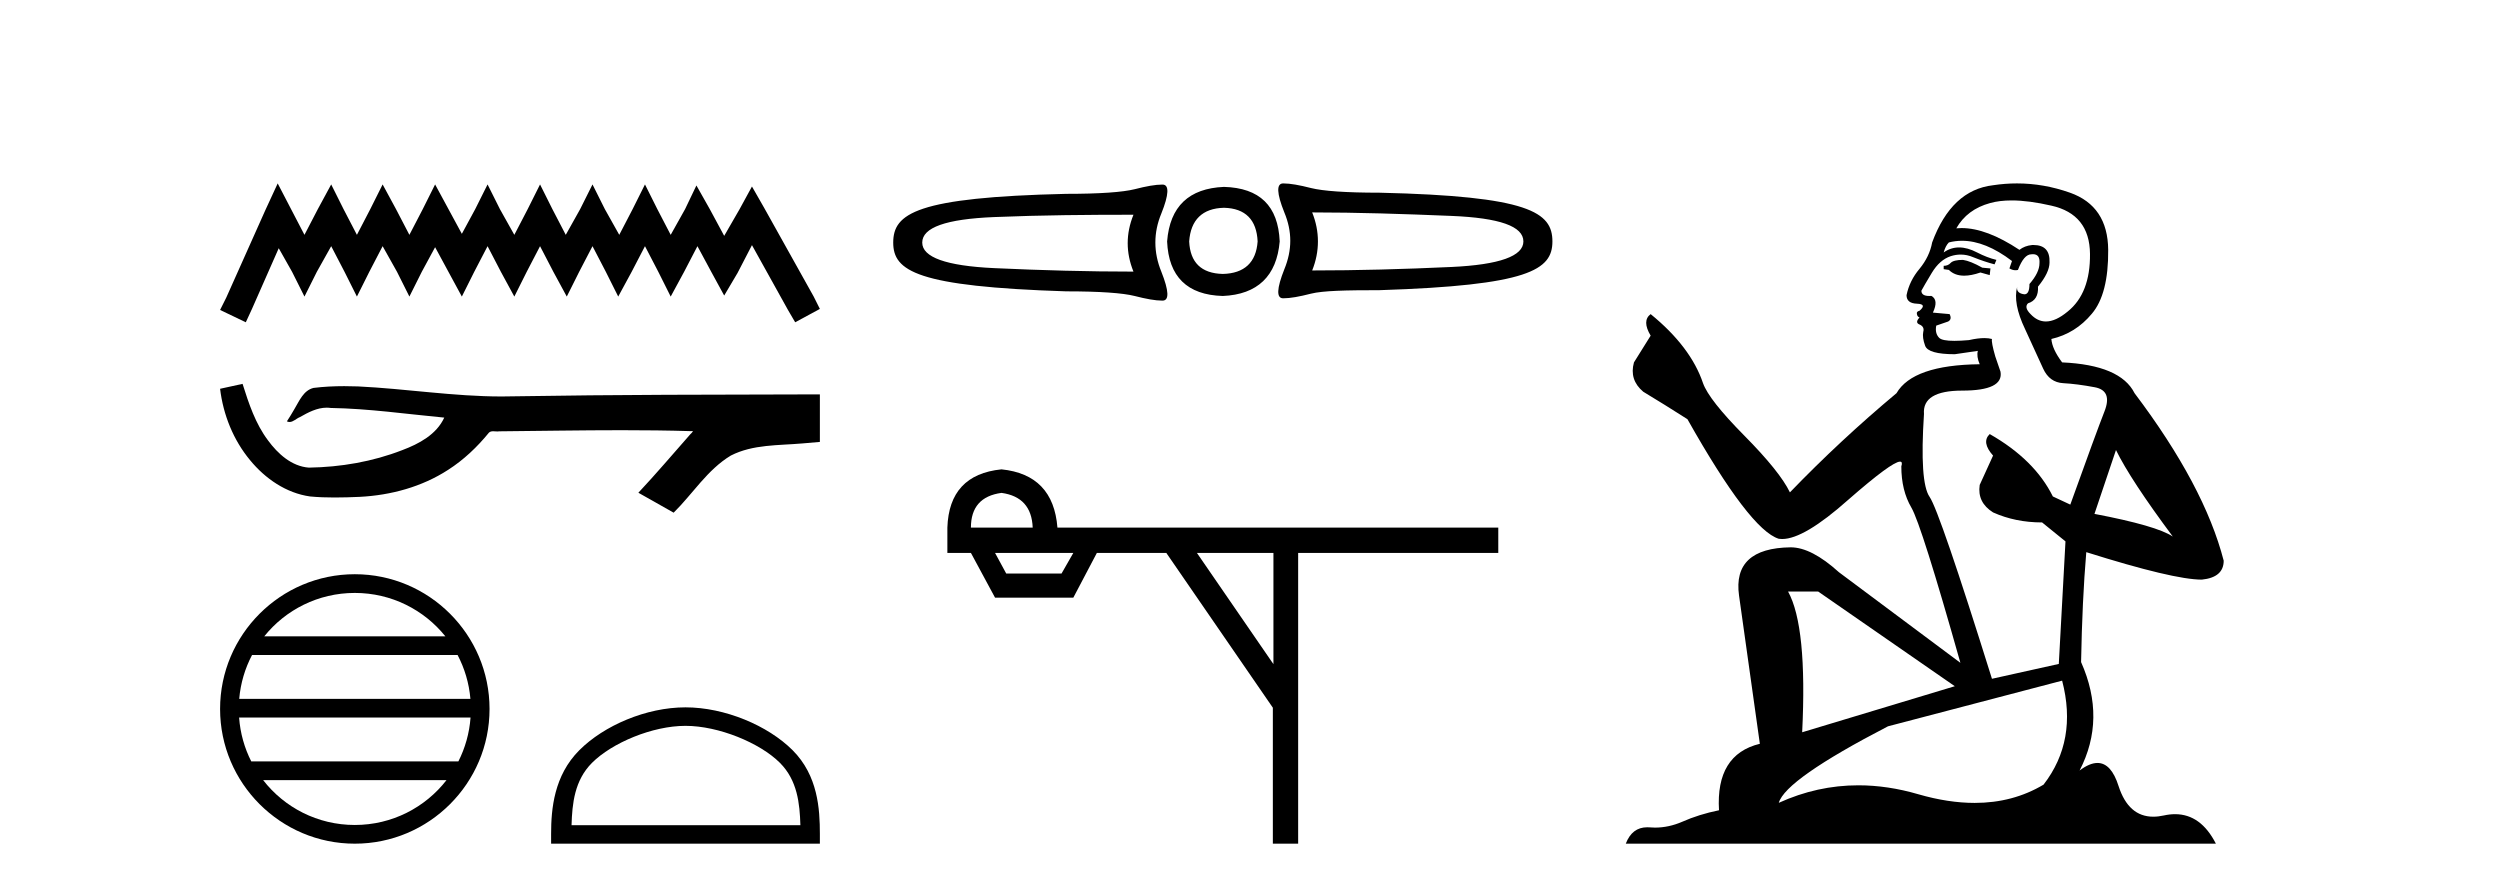 <?xml version='1.0' encoding='UTF-8' standalone='yes'?><svg xmlns='http://www.w3.org/2000/svg' xmlns:xlink='http://www.w3.org/1999/xlink' width='115.0' height='41.0' ><path d='M 12.774 8.437 L 12.206 9.667 L 10.408 13.69 L 10.124 14.258 L 11.307 14.825 L 11.591 14.21 L 12.822 11.418 L 13.437 12.507 L 14.005 13.642 L 14.573 12.507 L 15.235 11.324 L 15.85 12.507 L 16.418 13.642 L 16.986 12.507 L 17.601 11.324 L 18.264 12.507 L 18.832 13.642 L 19.4 12.507 L 20.015 11.371 L 20.63 12.507 L 21.245 13.642 L 21.813 12.507 L 22.428 11.324 L 23.043 12.507 L 23.659 13.642 L 24.227 12.507 L 24.842 11.324 L 25.457 12.507 L 26.072 13.642 L 26.64 12.507 L 27.255 11.324 L 27.87 12.507 L 28.438 13.642 L 29.054 12.507 L 29.669 11.324 L 30.284 12.507 L 30.852 13.642 L 31.467 12.507 L 32.082 11.324 L 32.745 12.554 L 33.313 13.595 L 33.928 12.554 L 34.59 11.276 L 36.247 14.258 L 36.578 14.825 L 37.714 14.21 L 37.43 13.642 L 35.158 9.573 L 34.59 8.579 L 34.022 9.62 L 33.313 10.85 L 32.65 9.62 L 32.035 8.531 L 31.514 9.62 L 30.852 10.803 L 30.237 9.62 L 29.669 8.484 L 29.101 9.62 L 28.486 10.803 L 27.823 9.62 L 27.255 8.484 L 26.687 9.62 L 26.025 10.803 L 25.41 9.62 L 24.842 8.484 L 24.274 9.62 L 23.659 10.803 L 22.996 9.62 L 22.428 8.484 L 21.86 9.62 L 21.245 10.756 L 20.63 9.62 L 20.015 8.484 L 19.447 9.62 L 18.832 10.803 L 18.216 9.62 L 17.601 8.484 L 17.033 9.62 L 16.418 10.803 L 15.803 9.62 L 15.235 8.484 L 14.62 9.62 L 14.005 10.803 L 13.389 9.62 L 12.774 8.437 Z' style='fill:#000000;stroke:none' /><path d='M 11.158 17.657 L 11.135 17.663 C 10.798 17.738 10.461 17.811 10.124 17.884 C 10.268 19.08 10.733 20.242 11.506 21.171 C 12.197 22.014 13.166 22.684 14.262 22.837 C 14.637 22.873 15.013 22.885 15.39 22.885 C 15.779 22.885 16.167 22.872 16.555 22.855 C 17.981 22.781 19.407 22.396 20.612 21.614 C 21.33 21.155 21.954 20.561 22.491 19.902 C 22.546 19.85 22.614 19.838 22.687 19.838 C 22.752 19.838 22.82 19.848 22.886 19.848 C 22.914 19.848 22.941 19.846 22.967 19.841 C 24.845 19.824 26.723 19.789 28.601 19.789 C 29.667 19.789 30.733 19.8 31.799 19.833 C 31.818 19.828 31.832 19.826 31.843 19.826 C 31.94 19.826 31.728 19.988 31.696 20.043 C 30.922 20.921 30.165 21.813 29.365 22.666 C 29.906 22.972 30.447 23.278 30.988 23.583 C 31.869 22.713 32.538 21.607 33.617 20.956 C 34.635 20.435 35.81 20.495 36.918 20.397 C 37.183 20.374 37.449 20.352 37.714 20.328 C 37.714 19.599 37.714 18.87 37.714 18.141 C 33.01 18.153 28.306 18.152 23.603 18.231 C 23.426 18.236 23.25 18.238 23.074 18.238 C 20.866 18.238 18.675 17.881 16.471 17.775 C 16.259 17.768 16.046 17.763 15.834 17.763 C 15.362 17.763 14.89 17.786 14.423 17.844 C 13.958 17.957 13.767 18.446 13.544 18.815 C 13.435 19.008 13.318 19.196 13.197 19.382 C 13.24 19.403 13.281 19.412 13.32 19.412 C 13.491 19.412 13.639 19.246 13.797 19.186 C 14.174 18.971 14.586 18.753 15.027 18.753 C 15.087 18.753 15.148 18.757 15.208 18.766 C 16.959 18.795 18.695 19.046 20.436 19.21 C 20.078 19.99 19.271 20.418 18.504 20.706 C 17.139 21.238 15.67 21.488 14.208 21.511 C 13.413 21.452 12.777 20.87 12.327 20.256 C 11.75 19.488 11.444 18.564 11.158 17.657 Z' style='fill:#000000;stroke:none' /><path d='M 16.321 27.275 C 18.007 27.275 19.508 28.053 20.486 29.27 L 12.157 29.27 C 13.135 28.053 14.636 27.275 16.321 27.275 ZM 21.049 30.13 C 21.371 30.742 21.577 31.424 21.639 32.148 L 11.004 32.148 C 11.066 31.424 11.272 30.742 11.594 30.13 ZM 21.645 33.008 C 21.592 33.73 21.396 34.412 21.085 35.025 L 11.558 35.025 C 11.247 34.412 11.051 33.73 10.999 33.008 ZM 20.54 35.885 C 19.564 37.142 18.038 37.949 16.321 37.949 C 14.605 37.949 13.079 37.142 12.104 35.885 ZM 16.321 26.414 C 12.905 26.414 10.124 29.196 10.124 32.612 C 10.124 36.028 12.905 38.809 16.321 38.809 C 19.738 38.809 22.519 36.028 22.519 32.612 C 22.519 29.196 19.738 26.414 16.321 26.414 Z' style='fill:#000000;stroke:none' /><path d='M 31.532 33.389 C 33.053 33.389 34.956 34.17 35.877 35.091 C 36.683 35.897 36.788 36.966 36.818 37.958 L 26.291 37.958 C 26.321 36.966 26.426 35.897 27.232 35.091 C 28.153 34.17 30.012 33.389 31.532 33.389 ZM 31.532 32.538 C 29.728 32.538 27.787 33.372 26.65 34.509 C 25.483 35.676 25.351 37.212 25.351 38.361 L 25.351 38.809 L 37.714 38.809 L 37.714 38.361 C 37.714 37.212 37.626 35.676 36.459 34.509 C 35.322 33.372 33.336 32.538 31.532 32.538 Z' style='fill:#000000;stroke:none' /><path d='M 59.026 8.437 C 59.026 8.437 59.026 8.437 59.026 8.437 L 59.026 8.437 C 59.026 8.437 59.026 8.437 59.026 8.437 ZM 60.36 9.771 C 62.422 9.771 64.557 9.84 66.767 9.932 C 68.987 10.023 70.076 10.411 70.076 11.106 C 70.076 11.778 68.987 12.178 66.767 12.281 C 64.557 12.383 62.422 12.441 60.36 12.441 C 60.713 11.564 60.713 10.648 60.36 9.771 ZM 52.139 9.878 C 51.786 10.755 51.786 11.617 52.139 12.494 C 50.078 12.494 47.942 12.436 45.733 12.334 C 43.512 12.231 42.423 11.831 42.423 11.159 C 42.423 10.465 43.512 10.076 45.733 9.985 C 47.942 9.894 50.078 9.878 52.139 9.878 ZM 56.303 9.558 C 57.294 9.581 57.806 10.115 57.851 11.106 C 57.783 12.074 57.241 12.578 56.25 12.601 C 55.259 12.578 54.747 12.074 54.702 11.106 C 54.77 10.115 55.312 9.581 56.303 9.558 ZM 56.303 8.597 C 54.697 8.665 53.813 9.489 53.687 11.106 C 53.756 12.723 54.61 13.57 56.25 13.615 C 57.844 13.547 58.729 12.7 58.866 11.106 C 58.797 9.466 57.943 8.643 56.303 8.597 ZM 59.026 8.437 C 58.707 8.437 58.726 8.894 59.079 9.771 C 59.444 10.648 59.444 11.499 59.079 12.387 C 58.726 13.276 58.707 13.722 59.026 13.722 C 59.356 13.722 59.772 13.645 60.307 13.508 C 60.854 13.372 61.908 13.348 63.457 13.348 C 70.33 13.127 71.411 12.416 71.411 11.106 C 71.411 9.762 70.348 9.023 63.457 8.864 C 61.908 8.864 60.854 8.787 60.307 8.65 C 59.772 8.514 59.356 8.437 59.026 8.437 ZM 53.474 8.49 C 53.143 8.49 52.728 8.567 52.192 8.704 C 51.646 8.84 50.592 8.917 49.043 8.917 C 42.151 9.077 41.088 9.816 41.088 11.159 C 41.088 12.469 42.169 13.181 49.043 13.402 C 50.592 13.402 51.646 13.478 52.192 13.615 C 52.728 13.752 53.143 13.829 53.474 13.829 C 53.793 13.829 53.773 13.382 53.42 12.494 C 53.056 11.606 53.056 10.702 53.42 9.825 C 53.773 8.948 53.793 8.49 53.474 8.49 Z' style='fill:#000000;stroke:none' /><path d='M 46.069 22.673 Q 47.45 22.862 47.504 24.27 L 44.662 24.27 Q 44.662 22.862 46.069 22.673 ZM 49.373 25.434 L 48.831 26.382 L 46.286 26.382 L 45.772 25.434 ZM 58.578 25.434 L 58.578 30.551 L 55.058 25.434 ZM 46.069 21.59 Q 43.66 21.833 43.579 24.27 L 43.579 25.434 L 44.662 25.434 L 45.772 27.492 L 49.373 27.492 L 50.456 25.434 L 53.65 25.434 L 58.551 32.555 L 58.551 38.809 L 59.715 38.809 L 59.715 25.434 L 68.921 25.434 L 68.921 24.27 L 48.642 24.27 Q 48.452 21.833 46.069 21.59 Z' style='fill:#000000;stroke:none' /><path d='M 90.297 11.955 Q 89.87 11.955 89.733 12.091 Q 89.614 12.228 89.409 12.228 L 89.409 12.382 L 89.648 12.416 Q 89.913 12.681 90.353 12.681 Q 90.678 12.681 91.1 12.535 L 91.527 12.655 L 91.561 12.348 L 91.186 12.313 Q 90.639 12.006 90.297 11.955 ZM 92.535 9.22 Q 93.323 9.22 94.363 9.46 Q 96.123 9.853 96.14 11.681 Q 96.157 13.492 95.115 14.329 Q 94.564 14.788 94.111 14.788 Q 93.722 14.788 93.406 14.449 Q 93.099 14.141 93.287 13.953 Q 93.782 13.8 93.748 13.185 Q 94.278 12.535 94.278 12.074 Q 94.31 11.27 93.539 11.27 Q 93.507 11.27 93.475 11.271 Q 93.133 11.305 92.894 11.493 Q 91.382 10.491 90.233 10.491 Q 90.109 10.491 89.99 10.503 L 89.99 10.503 Q 90.485 9.631 91.544 9.341 Q 91.976 9.22 92.535 9.22 ZM 97.335 20.701 Q 98.002 22.068 99.949 24.682 Q 99.215 24.186 96.345 23.639 L 97.335 20.701 ZM 90.252 11.076 Q 91.33 11.076 92.552 12.006 L 92.433 12.348 Q 92.576 12.431 92.711 12.431 Q 92.769 12.431 92.826 12.416 Q 93.099 11.698 93.441 11.698 Q 93.482 11.693 93.518 11.693 Q 93.847 11.693 93.816 12.108 Q 93.816 12.535 93.355 13.065 Q 93.355 13.538 93.125 13.538 Q 93.089 13.538 93.048 13.526 Q 92.74 13.458 92.791 13.185 L 92.791 13.185 Q 92.586 13.953 93.15 15.132 Q 93.697 16.328 93.987 16.96 Q 94.278 17.592 94.91 17.626 Q 95.542 17.66 96.362 17.814 Q 97.182 17.968 96.806 18.925 Q 96.43 19.881 95.234 23.212 L 94.431 22.837 Q 93.594 21.145 91.527 19.967 L 91.527 19.967 Q 91.134 20.342 91.681 20.957 L 91.066 22.307 Q 90.946 23.11 91.681 23.571 Q 92.706 24.032 93.936 24.032 L 95.012 24.904 L 94.705 30.541 L 91.63 31.224 Q 89.221 23.52 88.76 22.854 Q 88.298 22.187 88.503 19.044 Q 88.418 17.968 90.263 17.968 Q 92.176 17.968 92.023 17.097 L 91.783 16.396 Q 91.596 15.747 91.63 15.593 Q 91.479 15.552 91.28 15.552 Q 90.981 15.552 90.571 15.645 Q 90.183 15.679 89.902 15.679 Q 89.341 15.679 89.204 15.542 Q 88.999 15.337 89.067 14.978 L 89.614 14.79 Q 89.802 14.688 89.682 14.449 L 88.913 14.38 Q 89.187 13.8 88.845 13.612 Q 88.794 13.615 88.748 13.615 Q 88.384 13.615 88.384 13.373 Q 88.503 13.15 88.862 12.553 Q 89.221 11.955 89.733 11.784 Q 89.964 11.71 90.191 11.71 Q 90.486 11.71 90.776 11.835 Q 91.288 12.04 91.749 12.16 L 91.835 11.955 Q 91.408 11.852 90.946 11.613 Q 90.502 11.382 90.118 11.382 Q 89.733 11.382 89.409 11.613 Q 89.494 11.305 89.648 11.152 Q 89.944 11.076 90.252 11.076 ZM 83.635 27.21 L 89.921 31.566 L 82.9 33.684 Q 83.139 28.816 82.251 27.21 ZM 94.858 31.31 Q 95.576 34.06 94.004 36.093 Q 92.596 36.934 90.834 36.934 Q 89.624 36.934 88.247 36.537 Q 86.836 36.124 85.484 36.124 Q 83.596 36.124 81.824 36.93 Q 82.131 35.854 86.846 33.411 L 94.858 31.31 ZM 92.78 8.437 Q 92.233 8.437 91.681 8.521 Q 89.768 8.743 88.879 11.152 Q 88.76 11.801 88.298 12.365 Q 87.837 12.911 87.701 13.578 Q 87.701 13.953 88.179 13.97 Q 88.657 13.988 88.298 14.295 Q 88.145 14.329 88.179 14.449 Q 88.196 14.568 88.298 14.603 Q 88.076 14.842 88.298 14.927 Q 88.538 15.03 88.469 15.269 Q 88.418 15.525 88.555 15.901 Q 88.691 16.294 89.921 16.294 L 90.981 16.14 L 90.981 16.14 Q 90.912 16.396 91.066 16.755 Q 87.991 16.789 87.239 18.087 Q 84.66 20.24 82.336 22.649 Q 81.875 21.692 80.235 20.035 Q 78.612 18.395 78.339 17.626 Q 77.775 15.952 75.93 14.449 Q 75.52 14.756 75.93 15.44 L 75.162 16.67 Q 74.939 17.472 75.589 18.019 Q 76.579 18.617 77.622 19.283 Q 80.491 24.374 81.824 24.784 Q 81.898 24.795 81.978 24.795 Q 82.992 24.795 85.019 22.99 Q 87.027 21.235 87.401 21.235 Q 87.533 21.235 87.461 21.453 Q 87.461 22.563 87.923 23.349 Q 88.384 24.135 90.178 30.49 L 84.591 26.322 Q 83.327 25.177 82.371 25.177 Q 79.689 25.211 79.996 27.398 L 80.953 34.214 Q 78.92 34.709 79.074 37.272 Q 78.151 37.46 77.382 37.801 Q 76.761 38.07 76.129 38.07 Q 75.996 38.07 75.862 38.058 Q 75.816 38.055 75.771 38.055 Q 75.075 38.055 74.786 38.809 L 101.931 38.809 Q 101.238 37.452 100.054 37.452 Q 99.807 37.452 99.539 37.511 Q 99.281 37.568 99.05 37.568 Q 97.91 37.568 97.455 36.161 Q 97.118 35.096 96.484 35.096 Q 96.121 35.096 95.661 35.444 Q 96.891 33.069 95.73 30.456 Q 95.781 27.62 95.969 25.399 Q 99.983 26.663 101.282 26.663 Q 102.29 26.561 102.29 25.792 Q 101.401 22.341 98.19 18.087 Q 97.54 16.789 94.858 16.67 Q 94.397 16.055 94.363 15.593 Q 95.473 15.337 96.225 14.432 Q 96.994 13.526 96.977 11.493 Q 96.96 9.478 95.217 8.863 Q 94.011 8.437 92.78 8.437 Z' style='fill:#000000;stroke:none' /></svg>